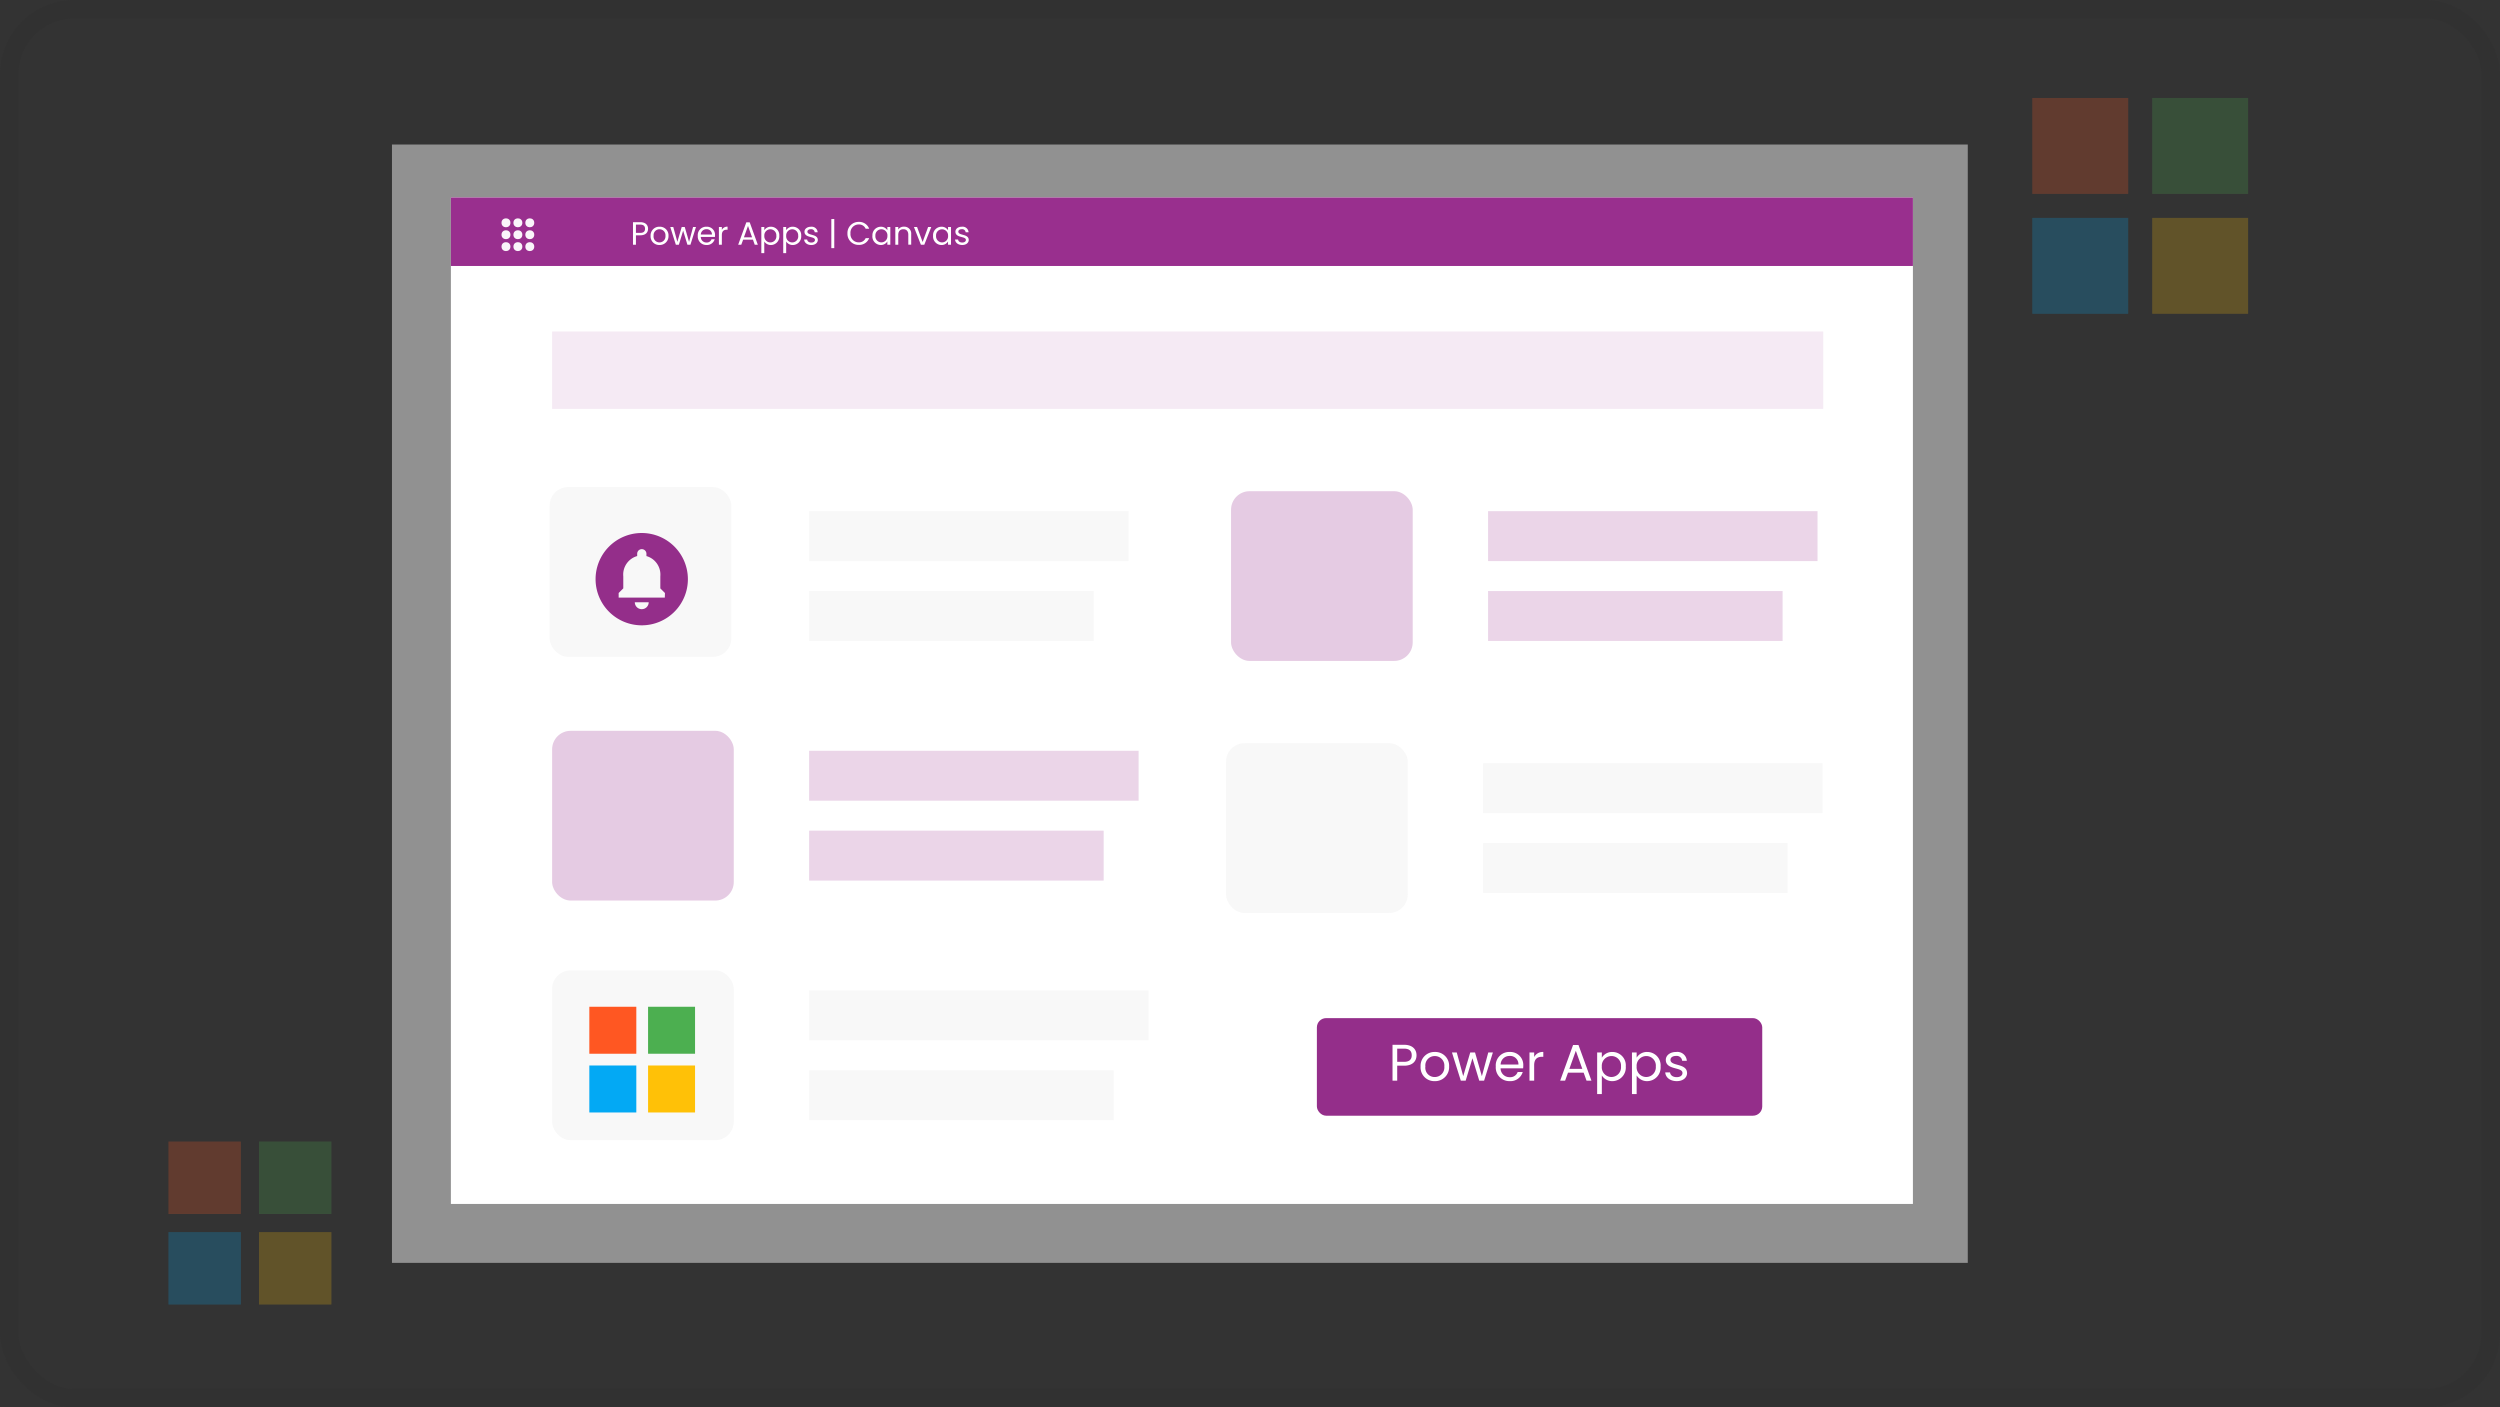 <svg xmlns="http://www.w3.org/2000/svg" width="270" height="152" viewBox="0 0 270 152"><rect x="0" y="0" width="270" height="152" fill="#333333" stroke="none"/><g transform="translate(-653 -10011)"><g transform="translate(309 698)"><g transform="translate(-1628 6907)"><g transform="translate(584 -237)"><g transform="translate(-62 1514)"><g transform="translate(1450 1129)" fill="none" stroke="#212121" stroke-width="2" opacity="0.1"><rect width="270" height="152" rx="8" stroke="none"/><rect x="1" y="1" width="268" height="150" rx="7" fill="none"/></g></g></g></g></g><g transform="translate(872.487 10021.582)" opacity="0.23"><path d="M0,0H10.359V10.359H0Z" transform="translate(10.359 10.359) rotate(180)" fill="#ff5722"/><path d="M0,0H10.359V10.359H0Z" transform="translate(23.309 10.359) rotate(180)" fill="#4caf50"/><path d="M0,0H10.359V10.359H0Z" transform="translate(23.309 23.309) rotate(180)" fill="#ffc107"/><path d="M0,0H10.359V10.359H0Z" transform="translate(10.359 23.309) rotate(180)" fill="#03a9f4"/></g><g transform="translate(671.191 10134.286)" opacity="0.23"><path d="M0,0H7.824V7.824H0Z" transform="translate(7.824 7.824) rotate(180)" fill="#ff5722"/><path d="M0,0H7.824V7.824H0Z" transform="translate(17.604 7.824) rotate(180)" fill="#4caf50"/><path d="M0,0H7.824V7.824H0Z" transform="translate(17.604 17.604) rotate(180)" fill="#ffc107"/><path d="M0,0H7.824V7.824H0Z" transform="translate(7.824 17.604) rotate(180)" fill="#03a9f4"/></g><g transform="translate(3 0.027)"><g transform="translate(692.332 10026.582)"><g transform="translate(0 0)"><g transform="translate(0 0)"><rect width="170.187" height="120.78" fill="#f0f0f0" opacity="0.5"/><rect width="157.898" height="108.696" transform="translate(6.364 5.72)" fill="#fff"/><rect width="157.898" height="7.396" transform="translate(6.364 5.72)" fill="#992f8e"/><g transform="translate(11.831 7.972)" opacity="0.95"><circle cx="0.482" cy="0.482" r="0.482" transform="translate(0 0)" fill="#fff"/><circle cx="0.482" cy="0.482" r="0.482" transform="translate(1.286 0)" fill="#fff"/><circle cx="0.482" cy="0.482" r="0.482" transform="translate(2.573 0)" fill="#fff"/><circle cx="0.482" cy="0.482" r="0.482" transform="translate(0 1.286)" fill="#fff"/><circle cx="0.482" cy="0.482" r="0.482" transform="translate(1.286 1.286)" fill="#fff"/><circle cx="0.482" cy="0.482" r="0.482" transform="translate(2.573 1.286)" fill="#fff"/><circle cx="0.482" cy="0.482" r="0.482" transform="translate(0 2.573)" fill="#fff"/><circle cx="0.482" cy="0.482" r="0.482" transform="translate(1.286 2.573)" fill="#fff"/><circle cx="0.482" cy="0.482" r="0.482" transform="translate(2.573 2.573)" fill="#fff"/></g><path d="M.857-4.068v-.893h.468c.363,0,.516.168.516.45s-.154.443-.516.443Zm1.309-.443c0-.4-.269-.712-.841-.712H.539v2.432H.857V-3.806h.468C1.928-3.806,2.165-4.141,2.165-4.511Zm2.209.761a.933.933,0,0,0-.967-.984.935.935,0,0,0-.967.984.928.928,0,0,0,.953.991A.948.948,0,0,0,4.374-3.75Zm-1.609,0A.634.634,0,0,1,3.4-4.459a.642.642,0,0,1,.646.708.649.649,0,0,1-.656.712A.63.63,0,0,1,2.765-3.75Zm2.4.96h.328l.461-1.518.461,1.518h.328L7.34-4.7H7.026L6.594-3.094,6.129-4.7H5.8L5.33-3.1,4.891-4.7H4.566Zm3.3-1.675a.561.561,0,0,1,.6.579H7.864A.592.592,0,0,1,8.468-4.466ZM9.361-3.38H9.019a.526.526,0,0,1-.537.352.6.6,0,0,1-.621-.6H9.389A1.722,1.722,0,0,0,9.4-3.82a.877.877,0,0,0-.918-.914.91.91,0,0,0-.946.984.921.921,0,0,0,.946.991A.86.86,0,0,0,9.361-3.38Zm.775-.45c0-.443.23-.579.534-.579h.084v-.328a.644.644,0,0,0-.618.345V-4.7H9.818v1.912h.318Zm3.549,1.04h.335l-.876-2.418h-.366L11.9-2.791h.335l.2-.541h1.061Zm-.286-.8h-.879l.44-1.228Zm1.323-.761V-4.7H14.4v2.82h.318v-1.26a.827.827,0,0,0,.715.384.92.92,0,0,0,.907-.995.906.906,0,0,0-.907-.981A.808.808,0,0,0,14.721-4.351Zm1.3.6a.655.655,0,0,1-.649.715.656.656,0,0,1-.649-.712.657.657,0,0,1,.649-.708A.646.646,0,0,1,16.019-3.754Zm1.061-.6V-4.7h-.318v2.82h.318v-1.26a.827.827,0,0,0,.715.384.92.92,0,0,0,.907-.995.906.906,0,0,0-.907-.981A.808.808,0,0,0,17.08-4.351Zm1.3.6a.655.655,0,0,1-.649.715.656.656,0,0,1-.649-.712.657.657,0,0,1,.649-.708A.646.646,0,0,1,18.378-3.754Zm2.118.443c-.014-.684-1.124-.436-1.124-.89,0-.154.14-.265.373-.265a.368.368,0,0,1,.415.332h.318a.642.642,0,0,0-.722-.6c-.426,0-.7.241-.7.534,0,.712,1.131.464,1.131.89,0,.157-.14.283-.391.283-.269,0-.433-.14-.45-.325h-.328c.021.349.335.593.782.593C20.221-2.759,20.5-3,20.5-3.311Zm1.459-2.254v3.144h.318V-5.565ZM23.7-4.009A1.193,1.193,0,0,0,24.918-2.77,1.144,1.144,0,0,0,26.045-3.5h-.38a.768.768,0,0,1-.747.454.882.882,0,0,1-.89-.963.883.883,0,0,1,.89-.967.765.765,0,0,1,.747.457h.38a1.145,1.145,0,0,0-1.127-.736A1.2,1.2,0,0,0,23.7-4.009Zm2.694.255a.92.92,0,0,0,.9.995.8.8,0,0,0,.715-.387v.356h.321V-4.7h-.321v.349a.794.794,0,0,0-.712-.38A.906.906,0,0,0,26.4-3.754Zm1.619,0a.654.654,0,0,1-.649.712.655.655,0,0,1-.646-.715.646.646,0,0,1,.646-.7A.655.655,0,0,1,28.017-3.75Zm2.258.96h.314V-3.918a.742.742,0,0,0-.782-.82.706.706,0,0,0-.614.307V-4.7h-.318v1.912h.318V-3.848c0-.412.223-.614.548-.614s.534.2.534.59ZM30.882-4.7l.75,1.912H32l.75-1.912h-.339L31.82-3.084l-.6-1.619Zm2.066.949a.92.92,0,0,0,.9.995.8.8,0,0,0,.715-.387v.356h.321V-4.7h-.321v.349a.794.794,0,0,0-.712-.38A.906.906,0,0,0,32.948-3.754Zm1.619,0a.654.654,0,0,1-.649.712.655.655,0,0,1-.646-.715.646.646,0,0,1,.646-.7A.655.655,0,0,1,34.567-3.75Zm2.233.44c-.014-.684-1.124-.436-1.124-.89,0-.154.14-.265.373-.265a.368.368,0,0,1,.415.332h.318a.642.642,0,0,0-.722-.6c-.426,0-.7.241-.7.534,0,.712,1.131.464,1.131.89,0,.157-.14.283-.391.283-.269,0-.433-.14-.45-.325h-.328c.021.349.335.593.782.593C36.525-2.759,36.8-3,36.8-3.311Z" transform="translate(25.492 13.61)" fill="#fff"/><rect width="137.279" height="8.361" transform="translate(17.298 20.192)" fill="#992f8e" opacity="0.1"/><g transform="translate(90.083 64.658)" opacity="0.5"><rect width="19.617" height="18.33" rx="2" transform="translate(0 0)" fill="#e2e2e2" opacity="0.5"/></g><g transform="translate(99.891 94.348)"><g transform="translate(0 0)"><rect width="48.099" height="10.539" rx="1" transform="translate(0)" fill="#942e8a"/><path d="M1.122-3.735V-5.159h.745c.579,0,.823.267.823.718,0,.434-.245.706-.823.706Zm2.086-.706c0-.634-.428-1.135-1.341-1.135H.616V-1.7h.506V-3.318h.745C2.83-3.318,3.208-3.852,3.208-4.441ZM6.729-3.229A1.488,1.488,0,0,0,5.188-4.8,1.491,1.491,0,0,0,3.648-3.229a1.48,1.48,0,0,0,1.519,1.58A1.511,1.511,0,0,0,6.729-3.229Zm-2.564,0A1.011,1.011,0,0,1,5.183-4.358,1.024,1.024,0,0,1,6.212-3.229,1.035,1.035,0,0,1,5.166-2.094,1,1,0,0,1,4.165-3.229ZM7.992-1.7h.523l.734-2.42L9.983-1.7h.523l.951-3.048h-.5l-.69,2.564-.74-2.564H9.01L8.253-2.188l-.7-2.559H7.035Zm5.262-2.67a.894.894,0,0,1,.962.923H12.292A.944.944,0,0,1,13.254-4.369Zm1.424,1.73h-.545a.838.838,0,0,1-.857.562.958.958,0,0,1-.99-.957h2.436a2.744,2.744,0,0,0,.017-.306A1.4,1.4,0,0,0,13.276-4.8a1.45,1.45,0,0,0-1.507,1.569,1.468,1.468,0,0,0,1.507,1.58A1.371,1.371,0,0,0,14.678-2.639Zm1.235-.718c0-.706.367-.923.851-.923H16.9V-4.8a1.027,1.027,0,0,0-.985.551v-.5h-.506V-1.7h.506ZM21.57-1.7H22.1l-1.4-3.855h-.584L18.722-1.7h.534l.312-.862h1.691Zm-.456-1.274h-1.4l.7-1.958Zm2.108-1.213v-.562h-.506V-.253h.506V-2.261a1.319,1.319,0,0,0,1.14.612,1.467,1.467,0,0,0,1.446-1.585A1.445,1.445,0,0,0,24.362-4.8,1.288,1.288,0,0,0,23.222-4.185Zm2.069.951a1.045,1.045,0,0,1-1.035,1.14,1.046,1.046,0,0,1-1.035-1.135,1.048,1.048,0,0,1,1.035-1.129A1.03,1.03,0,0,1,25.291-3.234Zm1.691-.951v-.562h-.506V-.253h.506V-2.261a1.319,1.319,0,0,0,1.14.612,1.467,1.467,0,0,0,1.446-1.585A1.445,1.445,0,0,0,28.123-4.8,1.288,1.288,0,0,0,26.982-4.185Zm2.069.951a1.045,1.045,0,0,1-1.035,1.14,1.046,1.046,0,0,1-1.035-1.135,1.048,1.048,0,0,1,1.035-1.129A1.03,1.03,0,0,1,29.052-3.234Zm3.376.706c-.022-1.09-1.791-.7-1.791-1.418,0-.245.223-.423.6-.423a.586.586,0,0,1,.662.528H32.4A1.023,1.023,0,0,0,31.249-4.8c-.679,0-1.118.384-1.118.851,0,1.135,1.8.74,1.8,1.418,0,.25-.223.451-.623.451-.428,0-.69-.223-.718-.517H30.07c.033.556.534.946,1.246.946C31.989-1.649,32.428-2.027,32.428-2.528Z" transform="translate(7.553 8.456)" fill="#fff"/></g></g><g transform="translate(17.032 36.998)"><g transform="translate(0 0)" opacity="0.5"><rect width="19.617" height="18.33" rx="2" fill="#e2e2e2" opacity="0.5"/></g><g transform="translate(3.961 3.961)"><path d="M0,0H11.965V11.965H0Z" fill="none"/><path d="M6.985,2a4.985,4.985,0,1,0,4.985,4.985A4.987,4.987,0,0,0,6.985,2Zm0,8.226a.747.747,0,0,1-.748-.748h1.5A.747.747,0,0,1,6.985,10.226ZM9.478,8.979H4.493v-.5l.5-.5v-1.3a2.074,2.074,0,0,1,1.5-2.189V4.243a.5.5,0,1,1,1,0v.249a2.078,2.078,0,0,1,1.5,2.189v1.3l.5.5Z" transform="translate(-1.003 -1.003)" fill="#942e8a"/></g></g></g><g transform="translate(45.053 39.597)"><rect width="34.506" height="5.392" fill="#f8f8f8"/><rect width="30.732" height="5.392" transform="translate(0 8.626)" fill="#f8f8f8"/></g><g transform="translate(17.297 63.32)"><g transform="translate(0 0)" opacity="0.5"><rect width="19.617" height="18.33" rx="2" fill="#992e8e" opacity="0.5"/></g><g transform="translate(27.756 2.156)" opacity="0.2"><rect width="35.584" height="5.392" fill="#992e8e"/><rect width="31.81" height="5.392" transform="translate(0 8.626)" fill="#992e8e"/></g></g><g transform="translate(90.622 37.441)"><g transform="translate(0 0)" opacity="0.5"><rect width="19.617" height="18.33" rx="2" fill="#992e8e" opacity="0.5"/></g><g transform="translate(27.756 2.156)" opacity="0.2"><rect width="35.584" height="5.392" fill="#992e8e"/><rect width="31.81" height="5.392" transform="translate(0 8.626)" fill="#992e8e"/></g></g><g transform="translate(45.053 91.355)"><rect width="36.662" height="5.392" fill="#f8f8f8"/><rect width="32.888" height="5.392" transform="translate(0 8.626)" fill="#f8f8f8"/></g><g transform="translate(117.838 66.814)"><rect width="36.662" height="5.392" fill="#f8f8f8"/><rect width="32.888" height="5.392" transform="translate(0 8.626)" fill="#f8f8f8"/></g></g></g><g transform="translate(709.629 10115.781)" opacity="0.5"><rect width="19.617" height="18.33" rx="2" transform="translate(0 0)" fill="#e2e2e2" opacity="0.5"/></g><g transform="translate(713.648 10119.703)"><path d="M0,0H5.074V5.074H0Z" transform="translate(5.074 5.074) rotate(180)" fill="#ff5722"/><path d="M0,0H5.074V5.074H0Z" transform="translate(11.417 5.074) rotate(180)" fill="#4caf50"/><path d="M0,0H5.074V5.074H0Z" transform="translate(11.417 11.417) rotate(180)" fill="#ffc107"/><path d="M0,0H5.074V5.074H0Z" transform="translate(5.074 11.417) rotate(180)" fill="#03a9f4"/></g></g></g></svg>